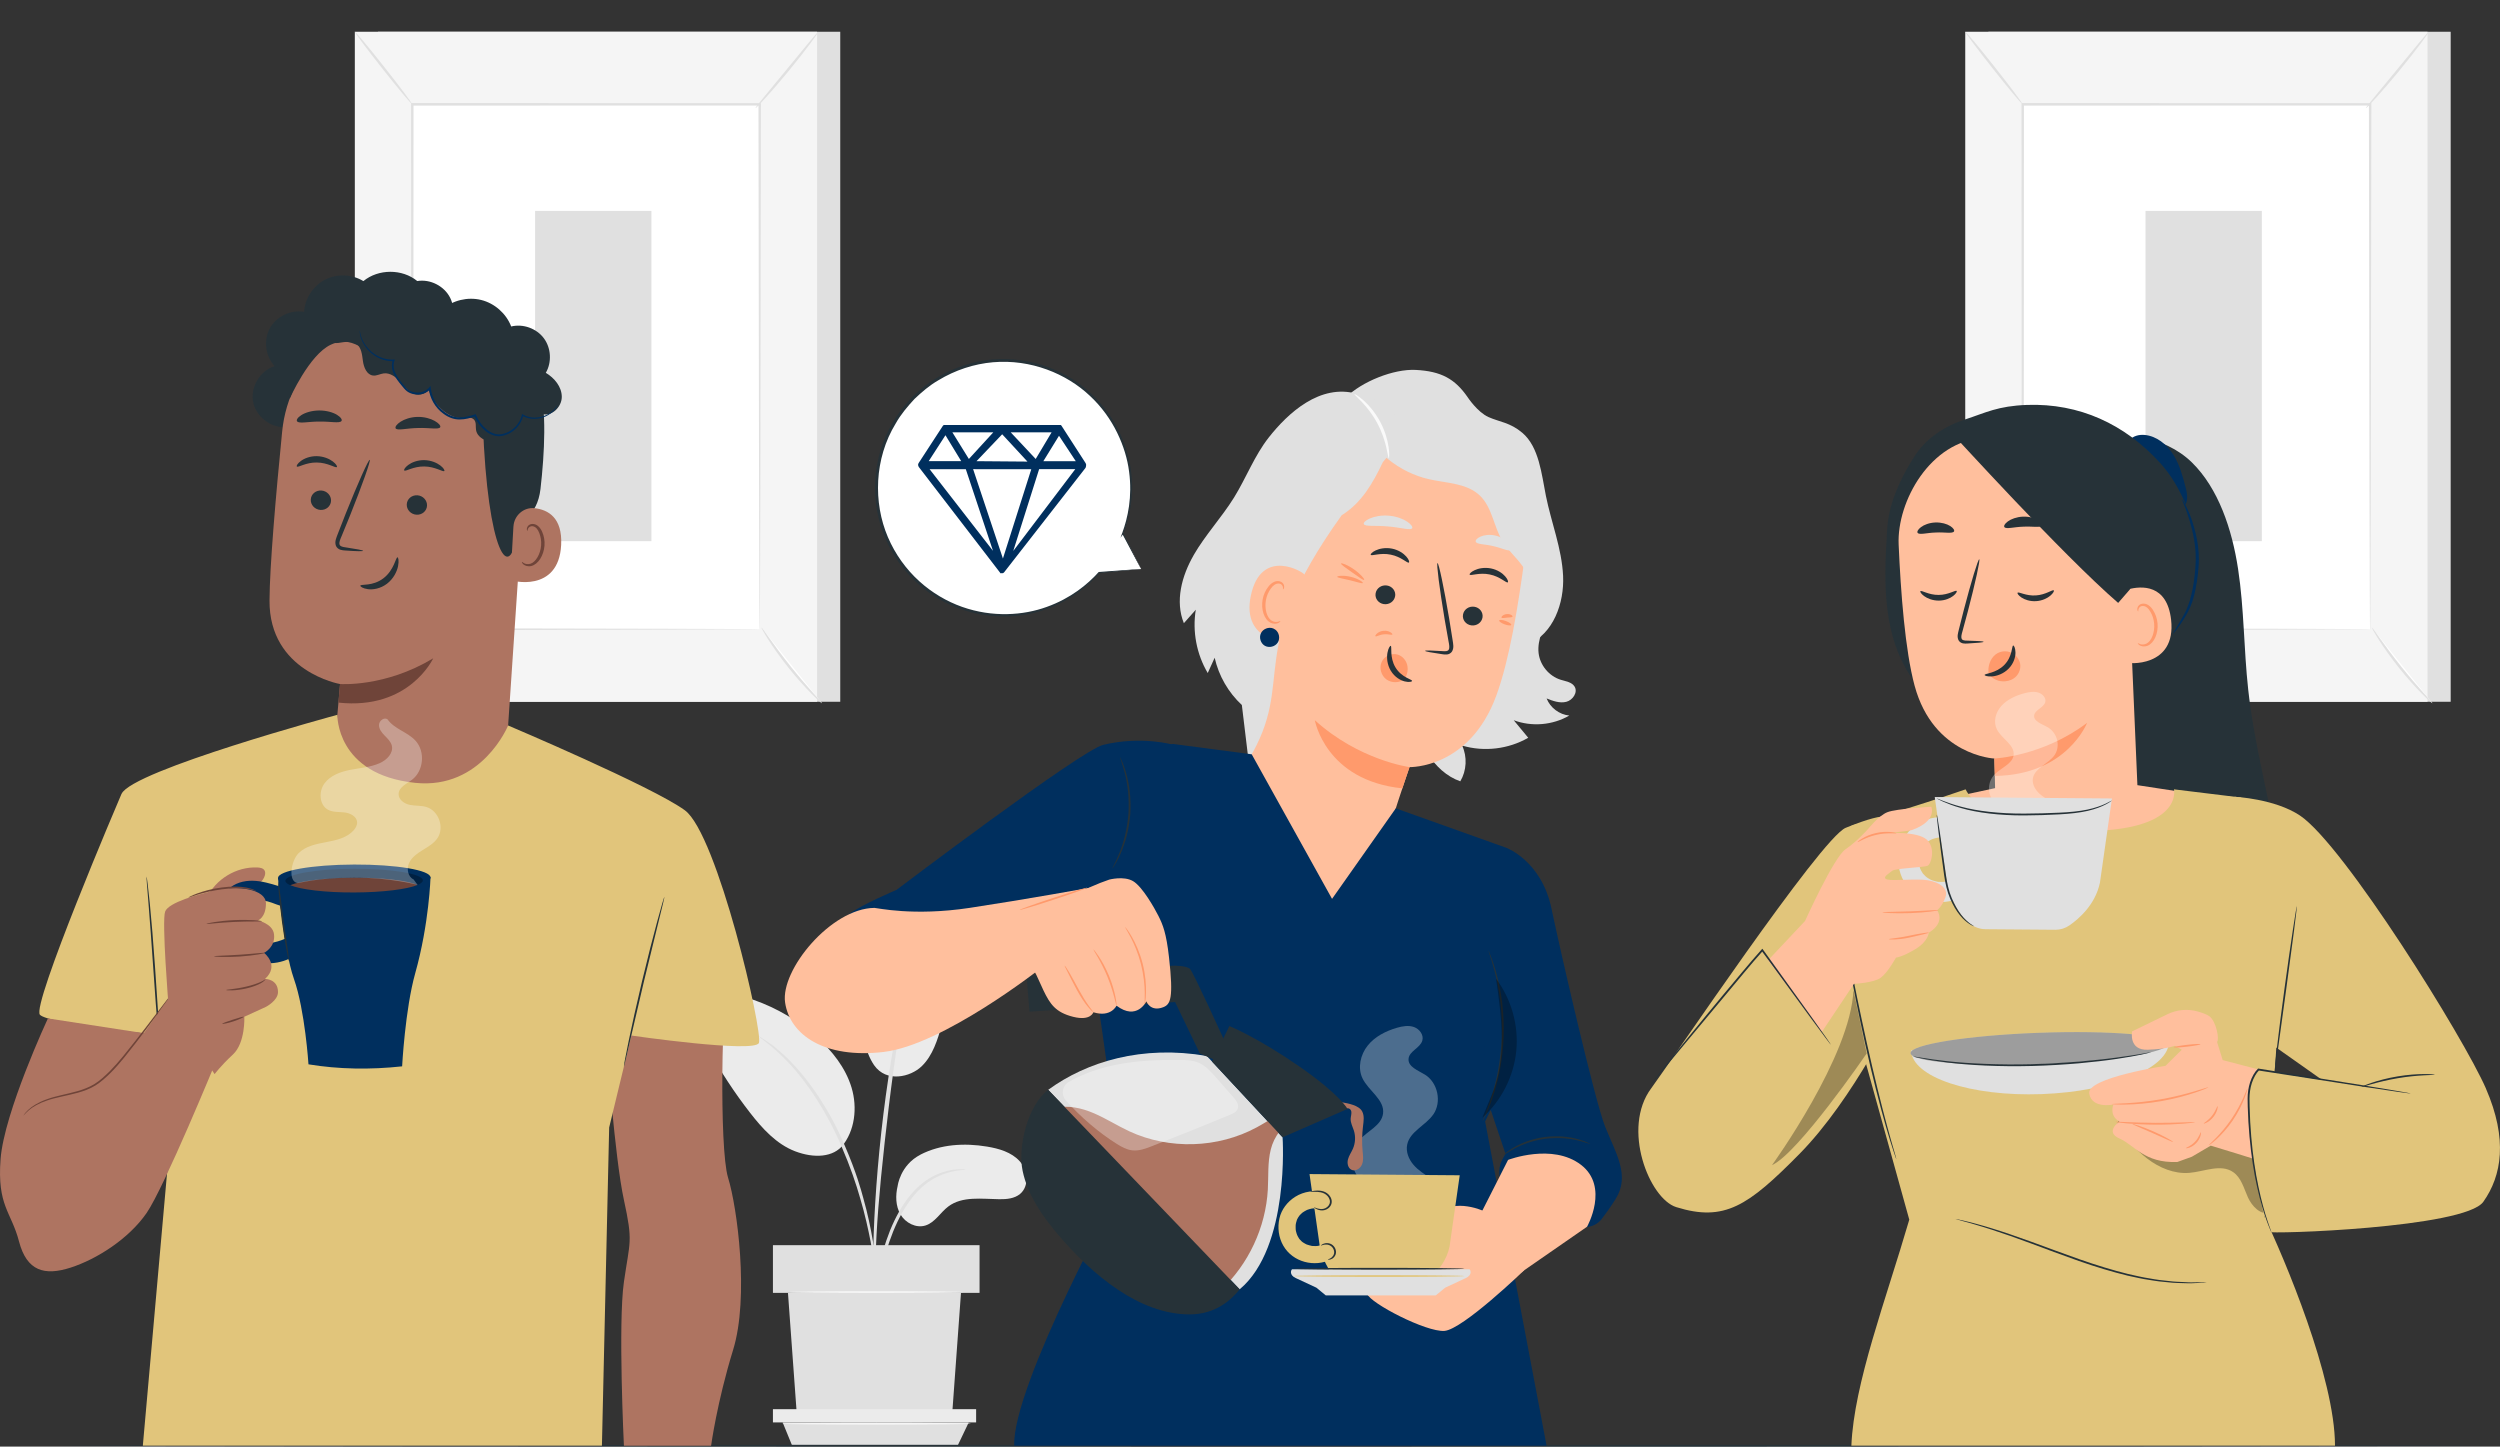 <?xml version="1.0" encoding="UTF-8"?><svg xmlns="http://www.w3.org/2000/svg" viewBox="0 0 707.11 409.16"><rect x="0" y="0" width="707.11" height="409.16" fill="#333333" stroke="none"/><defs><style>.h{fill:#002f5e;}.i{fill:#ebebeb;}.j{fill:#f5f5f5;}.k{fill:#fff;}.l{fill:#ffbf9d;}.m{fill:#fafafa;}.n{fill:#ff9a6c;}.o{fill:#ae7461;}.p{fill:#e0e0e0;}.q{fill:#e1c57b;}.r{fill:#6f4439;}.s{fill:#263238;}.t{opacity:.3;}</style></defs><g id="a"><g><rect class="p" x="562.41" y="8.98" width="130.75" height="189.51"/><rect class="j" x="555.86" y="8.98" width="130.75" height="189.51"/><g><rect class="k" x="572.11" y="29.51" width="98.26" height="148.46"/><path class="p" d="M670.36,177.97s-.01-.25-.02-.73c0-.49-.01-1.19-.02-2.11,0-1.87-.02-4.6-.04-8.14-.02-7.12-.05-17.48-.09-30.58-.04-26.18-.09-63.25-.16-106.9l.33,.33c-30.02,0-63.28,.02-98.25,.03h-.01l.36-.36c-.03,56-.05,107.64-.07,148.46l-.28-.28c29.92,.06,54.45,.11,71.52,.15,8.54,.03,15.2,.06,19.76,.07,2.26,.01,4,.02,5.19,.03,1.17,.01,1.79,.03,1.79,.03,0,0-.58,.02-1.73,.03-1.18,0-2.89,.02-5.13,.03-4.54,.02-11.19,.04-19.7,.07-17.11,.04-41.7,.09-71.69,.15h-.28s0-.28,0-.28c-.02-40.82-.04-92.45-.07-148.46v-.36s.36,0,.36,0h.01c34.96,.01,68.23,.02,98.25,.03h.33s0,.33,0,.33c-.07,43.74-.12,80.89-.16,107.12-.04,13.07-.07,23.41-.09,30.51-.02,3.52-.03,6.23-.04,8.08,0,.9-.01,1.59-.02,2.07,0,.46-.02,.69-.02,.69Z"/></g><path class="p" d="M686.97,8.98c.08,.06-.81,1.35-2.33,3.39-1.52,2.03-3.67,4.79-6.13,7.78-2.46,2.99-4.76,5.63-6.46,7.51-1.7,1.88-2.8,3-2.88,2.94-.07-.07,.89-1.3,2.5-3.26,1.75-2.13,3.91-4.74,6.29-7.64,2.38-2.89,4.54-5.51,6.29-7.64,1.62-1.95,2.65-3.14,2.73-3.07Z"/><g><path class="k" d="M670.86,177.49c4.88,7.76,10.64,14.97,17.14,21.43"/><path class="p" d="M688,198.92c-.06,.07-1.23-.95-2.99-2.72-1.76-1.77-4.08-4.32-6.46-7.29-2.38-2.98-4.35-5.81-5.69-7.91-1.34-2.1-2.07-3.46-1.99-3.51,.09-.06,.97,1.21,2.41,3.23,1.44,2.02,3.47,4.79,5.83,7.75,2.37,2.96,4.62,5.54,6.28,7.39,1.66,1.85,2.69,2.99,2.62,3.06Z"/></g><g><path class="k" d="M555.84,198.34c5.71-7.04,11.42-14.09,17.13-21.13"/><path class="p" d="M572.97,177.21c.15,.12-3.56,4.95-8.29,10.79-4.73,5.84-8.69,10.46-8.84,10.34-.15-.12,3.56-4.95,8.29-10.79,4.73-5.83,8.69-10.46,8.84-10.34Z"/></g><path class="p" d="M555.86,8.98c.15-.12,3.88,4.33,8.31,9.94,4.44,5.61,7.91,10.26,7.76,10.38-.15,.12-3.88-4.33-8.31-9.94-4.44-5.61-7.91-10.26-7.75-10.38Z"/><rect class="p" x="606.85" y="59.65" width="32.9" height="93.41"/></g><g><rect class="p" x="106.91" y="8.98" width="130.75" height="189.51"/><rect class="j" x="100.36" y="8.98" width="130.75" height="189.51"/><g><rect class="k" x="116.6" y="29.51" width="98.26" height="148.46"/><path class="p" d="M214.86,177.97s-.01-.25-.02-.73c0-.49-.01-1.19-.02-2.11,0-1.87-.02-4.6-.04-8.14-.02-7.12-.05-17.48-.09-30.58-.04-26.18-.09-63.25-.16-106.9l.33,.33c-30.02,0-63.28,.02-98.25,.03h-.01l.36-.36c-.03,56-.05,107.64-.07,148.46l-.28-.28c29.92,.06,54.45,.11,71.52,.15,8.54,.03,15.2,.06,19.76,.07,2.26,.01,4,.02,5.19,.03,1.17,.01,1.79,.03,1.79,.03,0,0-.58,.02-1.73,.03-1.18,0-2.89,.02-5.13,.03-4.54,.02-11.19,.04-19.7,.07-17.11,.04-41.7,.09-71.69,.15h-.28s0-.28,0-.28c-.02-40.82-.04-92.45-.07-148.46v-.36s.36,0,.36,0h.01c34.96,.01,68.23,.02,98.25,.03h.33s0,.33,0,.33c-.07,43.74-.12,80.89-.16,107.12-.04,13.07-.07,23.41-.09,30.51-.02,3.52-.03,6.23-.04,8.08,0,.9-.01,1.59-.02,2.07,0,.46-.02,.69-.02,.69Z"/></g><path class="p" d="M231.47,8.98c.08,.06-.81,1.35-2.33,3.39-1.52,2.03-3.67,4.79-6.13,7.78-2.46,2.99-4.76,5.63-6.46,7.51-1.7,1.88-2.8,3-2.88,2.94-.08-.07,.89-1.3,2.5-3.26,1.75-2.13,3.91-4.74,6.29-7.64,2.38-2.89,4.54-5.51,6.29-7.64,1.62-1.95,2.65-3.14,2.73-3.07Z"/><g><path class="k" d="M215.36,177.49c4.88,7.76,10.64,14.97,17.14,21.43"/><path class="p" d="M232.5,198.92c-.06,.07-1.23-.95-2.99-2.72-1.76-1.77-4.08-4.32-6.46-7.29-2.38-2.98-4.35-5.81-5.69-7.91-1.34-2.1-2.07-3.46-1.99-3.51,.09-.06,.97,1.21,2.41,3.23,1.44,2.02,3.47,4.79,5.83,7.75,2.37,2.96,4.62,5.54,6.28,7.39,1.66,1.85,2.69,2.99,2.62,3.06Z"/></g><g><path class="k" d="M100.34,198.34c5.71-7.04,11.42-14.09,17.13-21.13"/><path class="p" d="M117.47,177.21c.15,.12-3.56,4.95-8.29,10.79-4.73,5.84-8.69,10.46-8.84,10.34-.15-.12,3.56-4.95,8.29-10.79,4.73-5.83,8.69-10.46,8.84-10.34Z"/></g><path class="p" d="M100.36,8.98c.15-.12,3.88,4.33,8.31,9.94,4.44,5.61,7.91,10.26,7.76,10.38-.15,.12-3.88-4.33-8.31-9.94-4.44-5.61-7.91-10.26-7.75-10.38Z"/><rect class="p" x="151.35" y="59.65" width="32.9" height="93.41"/></g><g><g><path class="i" d="M260.34,326.58c5.71-2.95,12.44-3.33,18.79-2.28,3.41,.56,6.96,1.58,9.28,4.14,2.32,2.56,2.76,7.07,.1,9.27-1.59,1.31-3.8,1.51-5.85,1.48-4.97-.06-10.48-.93-14.44,2.06-2.26,1.7-3.77,4.54-6.48,5.38-2.65,.82-5.64-.74-7.04-3.13-1.4-2.39-1.45-5.38-.8-8.07,0,0,.69-5.87,6.45-8.84Z"/><path class="i" d="M247.25,301.3c3.49,4.99,10.29,3.34,13.44,.29,3.15-3.05,4.48-7.46,5.69-11.67,2.77-9.62,5.56-19.71,3.5-29.51-.62-2.93-1.71-5.85-3.77-8.02-2.06-2.17-5.22-3.47-8.12-2.7-3.42,.9-5.55,4.26-7.09,7.45-4.52,9.38-6.92,19.77-6.95,30.19-.02,4.86,.56,9.96,3.3,13.98"/><path class="i" d="M238.04,324.37c3.79-4.5,4.51-11.07,2.83-16.71-1.69-5.64-5.5-10.44-9.9-14.36-5.15-4.59-11.21-8.17-17.72-10.46-2.56-.9-5.27-1.61-7.97-1.35s-5.43,1.64-6.69,4.05c-1.87,3.56-.08,7.87,1.86,11.39,3.41,6.2,7.3,12.14,11.64,17.73,3.49,4.5,7.49,8.94,12.8,10.97,5.32,2.03,10.84,1.79,13.66-1.89"/><path class="p" d="M247.01,376.59c.07,0,.17-.8,.32-2.27,.16-1.65,.36-3.72,.6-6.19,.29-2.6,.67-5.7,1.39-9.08,.72-3.37,1.85-7.01,3.3-10.71,1.5-3.68,3.33-7.02,5.47-9.69,2.12-2.69,4.59-4.63,6.92-5.75,2.31-1.14,4.39-1.61,5.83-1.81,1.45-.15,2.26-.26,2.26-.33,0-.06-.81-.07-2.3-.04-1.47,.1-3.63,.47-6.07,1.58-2.45,1.09-5.07,3.06-7.3,5.8-2.25,2.73-4.14,6.15-5.67,9.89-1.47,3.76-2.59,7.45-3.28,10.89-.69,3.43-1,6.57-1.21,9.19-.2,2.63-.27,4.76-.31,6.23-.03,1.47-.02,2.29,.05,2.29Z"/><path class="p" d="M247.44,371.82s.05-.36,.06-1.05c0-.79,0-1.79,0-3.01,0-2.61,0-6.39,.13-11.06,.23-9.33,1.03-19.38,2.59-33.54,1.47-13.32,3.44-28.81,5.52-38.89,.45-2.29,.9-4.35,1.32-6.16,.4-1.81,.75-3.37,1.08-4.63,.29-1.19,.52-2.16,.7-2.92,.15-.67,.21-1.03,.18-1.04-.03,0-.16,.33-.37,.99-.23,.76-.52,1.71-.87,2.88-.39,1.25-.78,2.8-1.24,4.6-.47,1.8-.97,3.86-1.46,6.14-2.06,9.13-4.24,21.89-5.81,36.09-1.56,14.19-2.26,27.11-2.32,36.47-.06,4.68,.04,8.47,.16,11.08,.07,1.22,.14,2.22,.18,3.01,.05,.69,.1,1.05,.13,1.05Z"/><path class="p" d="M247.89,362.81c.06,0,.05-1.12-.02-3.14-.12-2.02-.39-4.94-.96-8.52-.6-3.57-1.45-7.8-2.77-12.41-.57-2.1-1.92-7.15-5.19-14.68-4.3-10.21-10.15-18.56-15.24-23.73-1.19-1.37-2.52-2.36-3.58-3.33-.55-.47-1.04-.93-1.53-1.3-.5-.34-.96-.66-1.39-.96-1.67-1.14-2.61-1.75-2.65-1.69-.15,.2,3.75,2.5,8.67,7.74,4.9,5.23,10.59,13.52,14.86,23.64,2.38,5.49,4.04,10.39,5.22,14.55,1.36,4.56,2.26,8.75,2.95,12.28,.65,3.54,1.02,6.43,1.25,8.43,.19,2,.32,3.12,.39,3.11Z"/></g><polygon class="p" points="222.87 365.68 225.36 399.89 269.32 399.89 271.81 365.68 222.87 365.68"/><rect class="p" x="218.62" y="352.19" width="58.44" height="13.49"/><polygon class="i" points="218.62 398.58 218.62 402.32 221.37 402.32 276.09 402.32 276.09 398.58 218.62 398.58"/><polygon class="p" points="224.06 408.9 221.37 402.32 274 402.32 270.86 408.9 224.06 408.9"/><path class="j" d="M272.43,365.45c0,.15-11.01,.27-24.59,.27s-24.6-.12-24.6-.27,11.01-.27,24.6-.27,24.59,.12,24.59,.27Z"/><path class="j" d="M274.65,402.69c0,.15-11.97,.27-26.73,.27s-26.73-.12-26.73-.27,11.97-.27,26.73-.27,26.73,.12,26.73,.27Z"/></g></g><g id="b"><path class="s" d="M702.78,408.9c0,.14-153.67,.26-343.19,.26s-343.23-.12-343.23-.26,153.64-.26,343.23-.26,343.19,.12,343.19,.26Z"/></g><g id="c"><g><path class="k" d="M322.77,160.95l-11.9,1.01c-4.27,4.83-9.89,8.57-16.51,10.57-19.04,5.76-39.15-5.04-44.92-24.11-5.76-19.07,5-39.2,24.05-44.95,19.04-5.75,39.15,5.04,44.92,24.11,2.41,7.96,1.92,16.11-.84,23.31v-.02s5.2,10.07,5.2,10.07Z"/><path class="s" d="M322.77,160.95s-.14-.24-.38-.67c-.25-.47-.6-1.11-1.04-1.93-.91-1.72-2.23-4.19-3.93-7.39l.3,.02v.02s-.8,1.11-.8,1.11l.47-1.28c1.6-4.3,2.93-10.36,1.96-17.47-.45-3.54-1.57-7.28-3.37-10.97-1.8-3.68-4.35-7.3-7.7-10.42-6.62-6.27-16.7-10.43-27.41-9.51-5.32,.46-10.7,2.2-15.51,5.13-2.45,1.41-4.62,3.28-6.71,5.26-1.95,2.11-3.85,4.34-5.29,6.9-6.12,10-6.38,22.45-2.23,32.16,2.08,4.88,5.18,9.12,8.84,12.45,3.66,3.34,7.87,5.77,12.15,7.29,8.61,3.04,17.31,2.43,23.97,0,6.74-2.41,11.54-6.37,14.63-9.81l.05-.06h.07c3.81-.28,6.76-.49,8.8-.64,.98-.07,1.74-.12,2.3-.15,.52-.03,.8-.05,.81-.04,.01,0-.23,.04-.73,.09-.55,.06-1.29,.13-2.24,.23-2.07,.2-5.05,.49-8.91,.87l.12-.06c-3.07,3.53-7.88,7.6-14.71,10.1-6.74,2.53-15.6,3.22-24.4,.15-4.38-1.53-8.68-3.99-12.43-7.39-3.75-3.39-6.94-7.72-9.07-12.71-4.27-9.92-4.01-22.68,2.25-32.91,1.47-2.62,3.42-4.91,5.42-7.06,2.14-2.02,4.37-3.94,6.87-5.38,4.93-2.99,10.43-4.77,15.87-5.22,5.45-.44,10.81,.38,15.59,2.14,4.79,1.76,8.99,4.46,12.39,7.66,3.4,3.2,5.99,6.9,7.79,10.66,1.81,3.76,2.92,7.57,3.35,11.17,.92,7.23-.5,13.35-2.18,17.67l-.31-.17v-.02s.19-.24,.19-.24l.13,.26c1.64,3.29,2.91,5.83,3.79,7.6,.4,.82,.71,1.45,.94,1.92,.21,.43,.31,.64,.29,.63Z"/></g><path class="h" d="M307.22,131.58h0c0-.21-.07-.42-.17-.6h0l-6.81-10.56h0s-.11-.17-.2-.21h-.15c-.08-.02-.17-.02-.26,0h-32.69c-.09,.05-.17,.13-.24,.21h0l-6.83,10.49h0c-.12,.16-.19,.37-.2,.58h0c.03,.22,.1,.42,.21,.6h0l23.01,29.92h0v.12h.5c.21,.04,.43-.04,.58-.21h0l22.99-29.49h0c.13-.16,.2-.36,.21-.58,0,0,.02-.27,.02-.27Zm-39.8-8.47l4.45,7.32h-9.19l4.73-7.32Zm24.27,9.61l-8.02,25.26-8.43-25.28s16.44,.02,16.44,.02Zm-15.49-2.28l7.26-7.61,7.15,7.73-14.41-.12h0Zm9.68-8.16h11.56l-4.5,7.54-7.07-7.54Zm-11.84,7.54l-4.67-7.54h11.58l-6.91,7.54Zm-.87,2.88l7.69,23.1-17.93-23.09h10.24Zm20.74,0h10.22l-17.54,23.14,7.32-23.14Zm1.19-2.25l4.43-7.2,4.75,7.2h-9.18Z"/></g><g id="d"><g><g><g><path class="s" d="M606.05,267.26c-8.24-43.32-4.14-84.92-12.38-128.24l-.87-6.49c4.37-13.22,19.72-9.06,27.18-1.72,7.47,7.34,11.33,18.84,13.05,30.12,1.72,11.28,1.61,22.74,2.86,34.09,3.01,27.34,13.9,54.56,10.06,81.36l-25.68-.45-4.64-22.15-.79,18.76-8.79-5.28Z"/><path class="h" d="M618.24,138.04c-.85-3.28-1.74-6.62-3.55-9.48-1.81-2.87-4.73-5.24-8.1-5.54-1.59-.14-3.37,.28-4.29,1.58-.92,1.3-.39,3.55,1.18,3.86l.25,.37c2.55,3.98,5.18,7.91,7.88,11.79,.68,.98,1.39,1.97,2.39,2.62,1,.65,2.37,.87,3.37,.23,1.66-1.06,1.37-3.52,.87-5.43Z"/><g><path class="s" d="M610.89,130.86c-9.92-10.92-22.79-16.84-37.54-16.33-8.32,.29-11.67,2.2-17.57,4.12-5.9,1.92-11.14,5.41-14.45,10.67-3.93,6.24-7.15,13.17-7.57,20.53-.44,7.56-.87,15.18,.09,22.69,.96,7.51,3.4,15.01,8.16,20.9l19.37,2.34c10.62-.19,21.39-.39,31.59-3.34,10.2-2.95,19.95-9.03,25.02-18.36,7.04-12.97,2.84-32.3-7.08-43.22Z"/><path class="l" d="M593.8,131.61l-26.11-8.85-6.64,1.12c-15.04,.83-24.56,17.95-24.03,30.14,.59,13.54,1.84,30.05,4.51,39.91,5.36,19.84,22.57,20.62,22.57,20.62l.2,8.37-12.62,2.71,9.14,44.55,63.36-45.1-19.63-3-3.62-83.95c-.32-3.69-3.41-6.53-7.12-6.52Z"/><path class="n" d="M571.37,187.69c-.19-1.05-.83-1.95-1.61-2.56-1.57-1.21-3.76-1.22-5.31-.03-1.55,1.19-2.35,3.51-1.94,5.6h0c.96,1.19,2.39,1.96,3.92,2.01,.24,0,.48,0,.72-.01,1.15-.09,2.31-.54,3.15-1.44,.84-.9,1.32-2.28,1.08-3.57Z"/><path class="s" d="M553.43,167.15c-.32-.34-2.29,1.12-5.09,1.12-2.8,.04-4.86-1.4-5.16-1.06-.15,.15,.18,.76,1.08,1.41,.88,.65,2.39,1.27,4.13,1.26,1.74-.01,3.21-.66,4.05-1.32,.86-.66,1.15-1.28,.99-1.43Z"/><path class="s" d="M561.03,181.53c0-.16-1.77-.27-4.61-.33-.72,0-1.41-.07-1.58-.54-.22-.5,0-1.29,.25-2.16,.49-1.79,.99-3.67,1.52-5.64,2.1-8.02,3.53-14.59,3.21-14.67-.32-.08-2.29,6.35-4.38,14.38-.5,1.98-.98,3.86-1.43,5.66-.18,.84-.55,1.8-.07,2.83,.25,.51,.81,.84,1.28,.92,.47,.09,.87,.05,1.23,.04,2.84-.15,4.59-.32,4.59-.48Z"/><path class="n" d="M564.06,214.54s13.67-.57,26.26-10.09c0,0-5.71,14.76-26.1,15.02l-.15-4.93Z"/><path class="s" d="M569.43,182.58c-.46,.02-.14,3.05-2.5,5.47-2.35,2.43-5.61,2.43-5.59,2.86-.02,.19,.78,.51,2.14,.4,1.34-.1,3.24-.73,4.68-2.22,1.44-1.48,1.93-3.31,1.9-4.56-.02-1.28-.44-1.99-.64-1.95Z"/><path class="s" d="M542.4,150.73c.54,.63,2.62-.05,5.14-.11,2.51-.14,4.65,.38,5.13-.29,.21-.33-.13-.96-1.07-1.55-.92-.59-2.46-1.06-4.19-1-1.73,.07-3.22,.66-4.08,1.32-.88,.66-1.17,1.32-.93,1.63Z"/><path class="s" d="M570.67,167.65c.3-.36,2.37,.96,5.16,.76,2.79-.16,4.74-1.74,5.07-1.42,.16,.14-.13,.77-.97,1.49-.83,.71-2.29,1.44-4.03,1.55-1.74,.11-3.25-.43-4.14-1.03-.9-.6-1.24-1.19-1.09-1.36Z"/><path class="s" d="M577.55,148.66c-.51,.67-2.71,.16-5.3,.31-2.6,.07-4.76,.76-5.31,.13-.24-.31,.06-.97,.98-1.63,.9-.66,2.45-1.26,4.24-1.34,1.78-.07,3.37,.4,4.31,.98,.96,.59,1.31,1.22,1.09,1.55Z"/><path class="l" d="M599.2,172.32c-.16-1.5,1.2-5.23,2.66-5.62,3.9-1.04,11.07-1.49,12.22,8.57,1.56,13.75-12.57,12.48-12.63,12.09-.05-.31-1.7-9.85-2.24-15.04Z"/><path class="n" d="M604.67,181.91c.05-.05,.26,.14,.68,.28,.42,.14,1.11,.18,1.8-.17,1.39-.7,2.35-3.14,2.14-5.63-.11-1.26-.5-2.42-1.06-3.35-.53-.96-1.26-1.59-2.01-1.63-.75-.09-1.21,.41-1.34,.82-.14,.41-.02,.67-.09,.7-.03,.04-.32-.2-.27-.78,.03-.28,.15-.62,.44-.92,.3-.31,.77-.5,1.28-.5,1.07-.05,2.13,.82,2.74,1.85,.67,1.03,1.14,2.33,1.27,3.74,.23,2.78-.9,5.53-2.82,6.33-.94,.36-1.78,.16-2.23-.12-.46-.29-.57-.59-.53-.62Z"/><path class="s" d="M602.43,166.71l-3.32,3.82c-15.88-13.7-47.33-48.45-45.57-46.37,0,0,10.15-4.8,21.5-3.46,11.35,1.34,32.99,5.87,33.34,19.16,.36,13.29-5.96,26.86-5.96,26.86Z"/></g><path class="h" d="M614.67,179.18c.05,.03,.42-.39,1.03-1.21,.61-.81,1.48-2,2.42-3.58,.94-1.56,1.9-3.59,2.48-5.96,.6-2.36,1-5,1.22-7.78,.54-5.64-.87-10.68-2.06-14.09-.62-1.72-1.24-3.07-1.71-3.97-.47-.91-.78-1.38-.83-1.35-.14,.07,.87,2.08,1.95,5.53,1.03,3.43,2.29,8.35,1.77,13.82-.4,5.49-1.5,10.39-3.36,13.5-1.74,3.15-3.04,5.01-2.9,5.1Z"/></g><path class="q" d="M660.44,408.9c0-19.14-14.31-52.98-20-64.83,0,0,4.61-60.68,4.61-70.17,0-1.78-11.17-48.32-11.17-48.32l-18.98-2.32s2.79,11.81-25.69,11.81-33.24-11.81-33.24-11.81c-14.6,5.02-32.32,10.32-32.32,10.32l1.68,58.43,14.7,52.96c-6.62,22.72-15.65,46.3-16.38,63.93h136.79Z"/><path class="q" d="M532.91,230.94c-1.21,0-3.87,.36-10.86,3.2s-50.21,67.28-54.99,73.65c-8.49,11.33-.57,31.26,7.06,33.64,13.65,4.24,20.32-.33,34.78-14.98,15.56-15.76,28.01-42.09,28.01-42.09l-4-53.41Z"/><path class="s" d="M521.21,261.99s.07,.23,.17,.67c.1,.49,.23,1.14,.39,1.93,.34,1.74,.81,4.16,1.39,7.12,1.19,6.01,2.87,14.31,4.89,23.43,2.03,9.13,4.08,17.34,5.68,23.25,.81,2.95,1.47,5.34,1.97,6.98,.22,.78,.4,1.41,.54,1.9,.12,.44,.17,.67,.15,.67s-.1-.22-.25-.64c-.16-.48-.37-1.1-.63-1.87-.55-1.62-1.27-4-2.13-6.94-1.69-5.89-3.8-14.1-5.83-23.24-2.03-9.13-3.65-17.45-4.75-23.48-.54-3.02-.96-5.46-1.23-7.16-.12-.81-.22-1.45-.3-1.95-.06-.45-.08-.68-.07-.69Z"/><g class="t"><path d="M598.57,318.4c2.67,3.34,5.38,6.73,8.78,9.32,3.4,2.6,7.63,4.37,11.89,4.02,4.22-.35,8.87-2.62,12.37-.23,2.31,1.57,3.04,4.56,4.18,7.11s3.58,5.15,6.28,4.42c1.53-.41,2.62-1.85,3.06-3.38,.44-1.53,.36-3.15,.26-4.73-.23-4.01-.46-8.02-.7-12.03-.08-1.36-.19-2.8-1-3.89-1.02-1.36-2.83-1.79-4.5-2.13-12.15-2.47-24.3-4.94-36.44-7.41"/></g><g><g><path class="p" d="M613.29,295.21c.09,2.44-16.16,5.02-36.29,5.76-20.13,.74-36.53-.65-36.62-3.09-.09-2.44,16.16-5.02,36.29-5.76,20.13-.74,36.53,.65,36.62,3.09Z"/><path class="p" d="M613.46,294.46c.28,7.55-15.82,14.27-35.96,15-20.13,.74-36.68-4.79-36.96-12.33"/><g class="t"><path d="M613.29,295.21c.09,2.44-16.16,5.02-36.29,5.76-20.13,.74-36.53-.65-36.62-3.09-.09-2.44,16.16-5.02,36.29-5.76,20.13-.74,36.53,.65,36.62,3.09Z"/></g></g><path class="s" d="M608.43,297.62s-.22,.08-.66,.19c-.49,.12-1.13,.27-1.93,.45-1.68,.34-4.13,.81-7.17,1.25-3.04,.46-6.68,.87-10.72,1.25-4.05,.34-8.51,.63-13.2,.75-9.38,.24-17.88-.23-23.99-.99-3.05-.41-5.51-.77-7.19-1.14-.8-.17-1.44-.3-1.94-.4-.44-.1-.67-.16-.67-.18,0-.02,.24,0,.69,.07,.5,.08,1.15,.18,1.95,.31,1.69,.31,4.15,.62,7.19,.98,6.1,.66,14.57,1.07,23.93,.83,4.68-.12,9.13-.4,13.17-.71,4.04-.36,7.67-.72,10.71-1.14,3.04-.39,5.49-.8,7.18-1.08,.8-.15,1.45-.26,1.94-.36,.45-.08,.68-.11,.69-.09Z"/></g><g><g><path class="l" d="M627.08,294.68c.71-.55-.18-5.73-2.14-7.21-.73-.55-2.05-1.02-3.42-1.4-2.82-.78-5.81-.49-8.46,.79l-10,4.86s-1.09,5.39,4.43,5.19c5.52-.2,7.66-1.11,7.66-1.11l1.95,1.11-4.58,4.54s-22.31,3.38-21.6,7.82,6.84,3.14,6.84,3.14c0,0-1.32,3.14,1.71,4.8,0,0-4.27,2.96,0,4.8,4.27,1.85,6.95,7.02,16.38,6.65l4.1-1.48,5.34-3.14s14.25,4.29,14.78,4.64c.53,.35,9.08-24.04,8.55-23.85-.53,.18-19.95-4.99-19.95-4.99l-1.6-5.17Z"/><path class="n" d="M624.62,307.55s-.34,.2-.99,.47c-.65,.27-1.61,.63-2.81,1.03-2.39,.81-5.76,1.74-9.57,2.41-3.8,.66-7.29,.92-9.82,.96-1.26,.02-2.28,.01-2.99-.03-.71-.03-1.09-.07-1.09-.11,0-.08,1.56-.09,4.07-.24,2.51-.14,5.97-.45,9.74-1.11,3.77-.66,7.14-1.53,9.54-2.25,2.41-.71,3.88-1.23,3.91-1.15Z"/><path class="n" d="M620.82,317.42c0,.07-1.25,.25-3.29,.41-2.04,.16-4.86,.3-7.98,.28-3.12-.02-5.94-.18-7.98-.36-2.04-.18-3.29-.37-3.28-.44,0-.08,1.27-.01,3.31,.07,2.04,.09,4.85,.19,7.96,.21,3.11,.01,5.92-.06,7.96-.13,2.04-.07,3.3-.12,3.31-.04Z"/><path class="n" d="M614.64,322.99c-.07,.13-2.6-1.1-5.76-2.49-3.16-1.4-5.77-2.44-5.72-2.58,.04-.13,2.75,.69,5.93,2.1,3.19,1.4,5.62,2.85,5.55,2.97Z"/><path class="n" d="M635.65,307.92c.06,.02-.19,1.1-.84,2.77-.64,1.67-1.73,3.91-3.26,6.17-1.54,2.26-3.23,4.09-4.55,5.3-1.32,1.21-2.24,1.83-2.28,1.78-.05-.06,.78-.79,2.02-2.05,1.24-1.26,2.86-3.1,4.38-5.32,1.51-2.23,2.63-4.41,3.36-6.02,.73-1.61,1.1-2.65,1.18-2.62Z"/><path class="n" d="M622.5,320.25c.06,.01,.08,.39-.09,.98-.17,.58-.55,1.36-1.19,2.05-.64,.69-1.39,1.12-1.97,1.32-.58,.2-.96,.2-.97,.14-.04-.15,1.39-.52,2.56-1.81,1.2-1.26,1.51-2.71,1.67-2.67Z"/><path class="n" d="M627.24,312.88c.13,0-.02,1.58-1.21,3.06-1.17,1.49-2.69,1.98-2.72,1.85-.07-.14,1.24-.79,2.31-2.17,1.1-1.36,1.46-2.77,1.61-2.73Z"/><path class="n" d="M622.39,295.35c.02,.14-1.65,.45-3.73,.69-2.08,.24-3.77,.32-3.79,.17-.02-.14,1.65-.45,3.73-.69,2.08-.24,3.77-.32,3.79-.17Z"/></g><path class="q" d="M703.15,307.92c-6.2-14.27-40.22-68.98-52.63-77.26-7.13-4.76-18.48-5.3-18.48-5.3l5.9,64.35,4.55,5.65,14.25,10.05-17.95-2.9-.88,1.17c-5.96,7.17,3.34,44,3.57,44.74,.24,.74,55.66-1.09,60.91-8.5s6.94-17.73,.75-32Z"/><path class="s" d="M649.65,256.18s.01,.17-.02,.48c-.04,.38-.09,.83-.14,1.38-.16,1.27-.37,2.98-.62,5.05-.58,4.33-1.36,10.18-2.22,16.64-.89,6.46-1.69,12.3-2.28,16.63-.28,2.07-.52,3.77-.69,5.04-.16,1.19-.24,1.85-.28,1.85-.02,0-.02-.17,0-.48,.02-.32,.03-.78,.09-1.38,.1-1.2,.28-2.93,.53-5.06,.49-4.27,1.25-10.16,2.13-16.66,.88-6.5,1.73-12.37,2.37-16.62,.32-2.06,.59-3.76,.79-5.03,.1-.54,.18-.99,.24-1.36,.06-.31,.1-.47,.12-.47Z"/><path class="s" d="M642.44,348.54s-.04-.07-.11-.21c-.07-.17-.16-.38-.27-.64-.22-.56-.59-1.38-.96-2.47-.79-2.17-1.77-5.36-2.67-9.39-.91-4.02-1.68-8.88-2.17-14.31-.25-2.71-.42-5.57-.5-8.54-.03-1.47-.1-3.01,.13-4.55,.22-1.54,.69-3.08,1.49-4.48,.35-.61,.75-1.16,1.24-1.64l.08-.08,.15,.02c11.94,1.91,22.66,3.63,30.44,4.87,3.84,.64,6.95,1.16,9.15,1.52,1.04,.18,1.87,.33,2.48,.44,.26,.05,.47,.09,.64,.13,.14,.03,.22,.05,.22,.06,0,0-.08,0-.22,0-.18-.02-.39-.05-.65-.08-.61-.08-1.44-.2-2.49-.34-2.21-.33-5.33-.79-9.18-1.36-7.8-1.21-18.54-2.87-30.49-4.72l.23-.06c-.41,.4-.81,.95-1.13,1.52-.76,1.33-1.22,2.81-1.43,4.29-.23,1.49-.17,2.98-.13,4.46,.07,2.95,.23,5.8,.46,8.51,.46,5.41,1.2,10.26,2.06,14.28,.85,4.02,1.77,7.22,2.5,9.4,.34,1.1,.68,1.92,.87,2.5,.09,.26,.16,.48,.22,.65,.05,.15,.07,.23,.06,.23Z"/><path class="s" d="M688.69,303.95c0,.08-1.19,.1-3.1,.2-1.91,.1-4.54,.33-7.42,.82-2.88,.49-5.44,1.13-7.28,1.65-1.84,.52-2.97,.89-3,.82-.02-.06,1.06-.55,2.89-1.17,1.82-.62,4.4-1.32,7.3-1.81,2.9-.49,5.57-.66,7.49-.67,1.93-.01,3.11,.1,3.11,.17Z"/></g><path class="s" d="M624.17,362.7s-.26,.04-.75,.08c-.54,.03-1.26,.07-2.15,.12-.47,.02-.99,.05-1.56,.07-.57,.02-1.19-.02-1.85-.03-1.33-.06-2.85-.03-4.51-.24-.83-.08-1.71-.17-2.62-.26-.91-.09-1.84-.28-2.82-.42-1.95-.27-4-.75-6.16-1.22-4.3-1.05-8.96-2.45-13.78-4.14-4.82-1.69-9.35-3.42-13.49-4.95-4.14-1.54-7.89-2.86-11.06-3.88-1.58-.55-3.04-.93-4.3-1.33-1.26-.4-2.37-.69-3.27-.93-.86-.24-1.55-.43-2.07-.57-.47-.14-.72-.22-.72-.23,0-.02,.26,.03,.74,.13,.53,.12,1.23,.28,2.1,.48,.91,.21,2.03,.47,3.3,.84,1.27,.37,2.74,.74,4.33,1.26,3.2,.98,6.96,2.27,11.12,3.78,4.15,1.5,8.69,3.23,13.5,4.91,4.81,1.68,9.44,3.1,13.72,4.16,2.15,.48,4.18,.97,6.12,1.26,.97,.15,1.89,.36,2.8,.45,.9,.1,1.77,.2,2.6,.29,1.65,.24,3.16,.22,4.48,.31,.66,.02,1.28,.09,1.84,.08,.56,0,1.08-.02,1.55-.03,.89,0,1.61-.01,2.15-.02,.49,0,.75,.01,.75,.03Z"/><g><g><g class="t"><path class="k" d="M580.96,213.8c1.97-2.56,1.05-6.54-1.9-8.17-1.57-.87-3.88-1.6-3.72-3.24,.16-1.59,2.65-2.2,3.13-3.73,.36-1.15-.65-2.36-1.9-2.76-1.25-.4-2.63-.17-3.9,.16-2.53,.66-4.99,1.8-6.63,3.65-1.64,1.85-2.31,4.52-1.19,6.66,1.36,2.6,5.1,4.4,4.69,7.25-.36,2.46-3.57,3.55-5.38,5.42-2.03,2.09-2.13,5.49-.23,7.68l16.5,.15c-1.42-.8-2.87-1.61-3.96-2.76-1.09-1.15-1.79-2.7-1.44-4.17,.64-2.7,4.18-3.88,5.93-6.14Z"/></g><path class="p" d="M597.35,225.84l-50.12-.4,3.55,25s3.17,12.32,10.79,12.38l19.76,.16c1.43,.01,2.82-.42,4-1.24,2.72-1.89,7.35-5.91,8.63-12.12l3.39-23.78Z"/><path class="p" d="M550.72,237.12c-.23-.07-.46-.12-.7-.18-.05-.01-.45-.09-.09-.03,.39,.07-.11,0-.21-.02-.52-.04-1.03,0-1.55,.01,.51-.01,.08-.01-.18,.04-.27,.05-.55,.12-.82,.2-.23,.07-.45,.16-.68,.22-.31,.09,.09-.04,.13-.06-.15,.07-.29,.13-.43,.2-.47,.23-.9,.51-1.33,.8-.27,.18,.08-.06,.11-.08-.09,.08-.18,.15-.27,.23-.21,.18-.41,.38-.6,.58-.14,.15-.45,.55-.16,.15-.16,.23-.32,.46-.47,.7-.13,.21-.23,.44-.35,.64-.16,.27,.03-.08,.05-.13-.06,.15-.12,.3-.17,.46-.09,.27-.17,.54-.24,.82-.03,.11-.15,.79-.1,.46,.05-.33-.03,.35-.03,.47-.02,.28-.02,.57,0,.86,0,.16,.02,.33,.03,.49,0,.06,.06,.46,0,.1-.05-.33,.08,.35,.1,.46,.05,.24,.12,.47,.19,.71,.06,.19,.32,.84,.09,.34,.22,.48,.46,.95,.76,1.39,.07,.1,.14,.2,.21,.3-.03-.05-.29-.32-.07-.11,.23,.22,.43,.48,.67,.7,.08,.08,.6,.48,.35,.31-.25-.18,.3,.19,.4,.25,.2,.13,.41,.25,.62,.36,.11,.06,.21,.11,.32,.16-.35-.18-.17-.07,.09,.03,.53,.2,1.07,.3,1.62,.45,.32,.08-.13-.01-.17-.02,.16,.02,.32,.03,.48,.05,.32,.02,.64,.03,.96,.02,.12,0,.24,0,.36-.02,.07,0,.59-.06,.21-.01-.36,.05,.03,0,.09-.02,.16-.03,.31-.06,.47-.1,.31-.07,.61-.17,.92-.27,.05-.02,.42-.17,.1-.03-.36,.15,.31-.16,.31-.16,1.34-.68,3.18-.37,3.92,1.06,.68,1.32,.37,3.2-1.06,3.92-5.6,2.82-12.9,1.02-16.09-4.54-1.57-2.73-1.97-6.02-1.28-9.07,.68-3.03,2.69-5.61,5.29-7.24,2.88-1.8,6.54-2.32,9.8-1.4,1.45,.41,2.47,2.08,1.98,3.55-.49,1.48-2,2.42-3.55,1.98h0Z"/></g><g><path class="l" d="M500.08,271.62l10.47-11.13s8.14-18.03,11.43-20.27c3.29-2.23,6.35-5.69,6.35-5.69,0,0,3.01-3.82,5.49-4.8,2.58-1.02,12.44-1.54,12.44-1.54,0,0,1.79,3.99-5.5,6.59-.78,.28-6.6,.82-6.6,.82,0,0,8.23-.47,10.81,1.88,2.59,2.35,1.29,6.93,.23,7.4s-9.17,.71-9.99,1.41-3.17,2-1.41,2.47c1.76,.47,8.46-.35,11.63,.24s5.76,2.23,4.82,4.82-2.35,3.64-2.35,3.64c0,0,2.59,3.29-2.35,6.35,0,0-.12,2.47-3.88,4.7-3.76,2.23-5.41,2.35-5.41,2.35,0,0-2.23,4.11-4.23,5.64-2,1.53-7.64,1.76-7.64,1.76l-9.13,13.67-15.19-20.3Z"/><path class="n" d="M548.32,257.43c0,.07-.87,.24-2.3,.41-1.43,.17-3.42,.35-5.62,.43-2.2,.08-4.2,.06-5.64,0-1.44-.06-2.33-.16-2.33-.23,0-.07,.89-.1,2.33-.13,1.44-.03,3.42-.07,5.62-.15,2.19-.08,4.17-.2,5.61-.28,1.44-.08,2.33-.12,2.34-.04Z"/><path class="n" d="M545.55,263.8c.02,.12-2.46,.73-5.57,1.4-3.12,.68-5.75,.58-5.74,.43,0-.14,2.55-.27,5.64-.94,3.09-.67,5.65-1.06,5.67-.89Z"/></g><path class="n" d="M525.41,238.17c-.1-.08,1.99-1.84,5.19-2.55,3.2-.74,5.84-.06,5.79,.06-.02,.17-2.6-.27-5.67,.45-3.08,.68-5.22,2.19-5.31,2.05Z"/><path class="s" d="M558.34,261.99s-.12-.03-.33-.12c-.21-.09-.52-.24-.89-.48-.74-.47-1.77-1.27-2.76-2.51-1.01-1.22-1.98-2.85-2.79-4.77-.84-1.92-1.34-4.19-1.68-6.55-.66-4.73-1.2-9.01-1.58-12.11-.17-1.47-.31-2.71-.42-3.68-.09-.87-.12-1.35-.08-1.36,.04,0,.13,.47,.28,1.33,.15,.96,.35,2.19,.58,3.66,.47,3.09,1.07,7.37,1.73,12.09,.33,2.35,.81,4.56,1.61,6.44,.77,1.89,1.7,3.5,2.64,4.73,1.89,2.48,3.77,3.25,3.7,3.34Z"/><path class="s" d="M597.35,226.43s-.13,.12-.42,.31c-.28,.2-.71,.45-1.28,.76-1.14,.61-2.89,1.32-5.15,1.85-2.26,.52-5.01,.83-8.05,.99-3.04,.16-6.39,.29-9.91,.3-7.04,.03-13.43-.78-17.87-2.09-2.23-.61-3.96-1.33-5.15-1.84-.53-.26-.98-.48-1.33-.65-.3-.15-.46-.24-.45-.26,0-.02,.18,.04,.49,.16,.37,.15,.82,.34,1.37,.56,1.2,.45,2.94,1.11,5.16,1.67,4.43,1.21,10.76,1.96,17.77,1.93,3.5,0,6.85-.13,9.88-.26,3.03-.13,5.75-.4,7.99-.87,2.24-.47,3.99-1.12,5.14-1.67,1.16-.54,1.76-.94,1.78-.89Z"/></g><path class="s" d="M517.88,295.53s-.16-.16-.42-.5c-.29-.37-.66-.87-1.13-1.49-1-1.35-2.4-3.24-4.14-5.58-3.52-4.81-8.39-11.47-13.95-19.06l.39,.03c-1.75,1.93-3.51,4.05-5.31,6.18-14.27,17.13-24.6,29.53-26.4,31.69,0,0,.03-.07,.1-.19,.08-.12,.19-.3,.35-.52,.33-.44,.81-1.09,1.46-1.91,1.28-1.65,3.17-4.01,5.52-6.91,4.7-5.8,11.24-13.78,18.57-22.5,1.81-2.14,3.55-4.23,5.34-6.2l.21-.23,.18,.25c5.5,7.63,10.32,14.33,13.8,19.17,1.69,2.38,3.05,4.3,4.02,5.67,.44,.64,.79,1.15,1.06,1.54,.24,.35,.36,.54,.34,.55Z"/></g><g class="t"><path d="M501.21,329.54s22.34-30.85,23.02-49.53l3.75,17.96s-19.32,28.23-26.78,31.58Z"/></g></g></g><g id="e"><g><path class="o" d="M205.93,333.1c-2.58-8.31-1.72-52.98,0-53.84h-1.43l-29.5,1.43-3.44,14.61s2.29,32.07,4.91,44.1c2.62,12.03,1.68,11.46,0,23.2-1.68,11.74,0,46.31,0,46.31h24.66s1.65-12.23,6.23-27.12c4.58-14.89,1.15-40.38-1.43-48.68Z"/><g><g><path class="s" d="M81.11,120.81c-4.31,.41-8.67-2.84-9.51-7.08-.84-4.25,1.95-8.91,6.09-10.17-2.62-2.79-3.21-7.3-1.38-10.67,1.82-3.37,5.92-5.35,9.7-4.68,.23-3.78,2.56-7.36,5.92-9.1,3.36-1.74,7.63-1.58,10.85,.4,4.25-3.5,10.99-3.51,15.24-.02,3.69-.61,7.66,1.42,9.32,4.77,1.66,3.35,.88,7.74-1.83,10.31"/><g><g><path class="o" d="M119.75,88.25l-1.94-.03c-19.54-.35-36.08,14.36-38,33.81-1.79,18.09-3.53,38.1-3.58,47.83-.11,20.13,19.96,23.62,19.96,23.62l-2.14,24.15,15.02,29.95,55.01-33.02-20.41-8.59,5.15-76.59c2.18-20.87-8.15-39.52-29.07-41.12Z"/><path class="r" d="M96.16,193.47s12.7,.98,26.37-7.27c0,0-6.76,14.71-26.81,12.53l.44-5.26Z"/><path class="s" d="M87.9,141.28c-.08,1.52,1.14,2.84,2.72,2.95,1.58,.11,2.93-1.02,3.01-2.54,.08-1.52-1.14-2.84-2.72-2.95-1.58-.11-2.93,1.02-3.01,2.54Z"/><path class="s" d="M83.96,131.95c.35,.38,2.55-1.19,5.65-1.13,3.09,.02,5.33,1.65,5.67,1.28,.17-.17-.18-.85-1.16-1.59-.96-.73-2.61-1.46-4.53-1.49-1.93-.02-3.56,.66-4.5,1.37-.96,.71-1.3,1.38-1.13,1.56Z"/><path class="s" d="M115.05,142.63c-.08,1.52,1.14,2.84,2.72,2.95,1.58,.11,2.93-1.02,3.01-2.54,.08-1.52-1.14-2.84-2.72-2.95-1.58-.11-2.93,1.02-3.01,2.54Z"/><path class="s" d="M114.35,133.07c.35,.38,2.56-1.19,5.65-1.13,3.09,.02,5.33,1.65,5.67,1.28,.17-.16-.18-.85-1.16-1.59-.96-.73-2.61-1.46-4.53-1.49-1.93-.02-3.56,.66-4.51,1.37-.96,.71-1.3,1.38-1.13,1.56Z"/><path class="s" d="M102.71,155.81c.02-.18-1.9-.54-5.01-1-.79-.1-1.53-.27-1.66-.81-.18-.57,.17-1.42,.57-2.33,.78-1.9,1.59-3.89,2.44-5.97,3.4-8.5,5.87-15.5,5.53-15.64-.34-.13-3.38,6.65-6.77,15.15-.82,2.1-1.6,4.1-2.35,6.01-.31,.89-.85,1.9-.47,3.09,.2,.59,.77,1.03,1.28,1.18,.5,.16,.95,.18,1.34,.21,3.13,.23,5.08,.27,5.09,.1Z"/><path class="s" d="M111.88,121.12c.39,.79,3.06-.01,6.33-.06,3.26-.12,6,.54,6.32-.27,.14-.39-.43-1.1-1.6-1.75-1.16-.65-2.92-1.17-4.88-1.12-1.96,.05-3.67,.66-4.75,1.36-1.1,.71-1.59,1.45-1.41,1.83Z"/><path class="s" d="M84.04,119.19c.64,.71,3.2,.03,6.27,.05,3.07-.07,5.66,.57,6.27-.15,.27-.35-.13-1.06-1.25-1.75-1.11-.68-2.97-1.26-5.08-1.24-2.11,.02-3.95,.62-5.03,1.32-1.1,.7-1.47,1.42-1.18,1.77Z"/><path class="s" d="M81.91,112.83s5.53-12.51,11.67-15.34c7.42-3.43,10.44,4.7,17.49,2.87,7.05-1.83,14.13-5.12,21.2,.42,7.74,6.07,3.99,10.17,4.31,19.11,1.31,36.24,7.74,46.6,9.93,29.58,.24-1.86,5.45-3.26,6.36-11.14,1.18-10.22,1.8-22.64-.36-29.94-1.82-6.16-5.23-10.45-11.41-15.23-9.75-7.54-23.32-7.94-32.55-7.18-9.23,.76-27.2,11.05-26.64,26.85Z"/><path class="o" d="M145.23,148.9c.18-3.1,2.9-5.51,5.99-5.16,3.75,.42,7.89,2.63,7.5,10.38-.69,13.75-14.35,10.23-14.36,9.83,0-.27,.53-9.3,.86-15.05Z"/><path class="r" d="M147.62,158.93c.06-.04,.23,.18,.63,.39,.39,.2,1.06,.36,1.79,.13,1.48-.46,2.82-2.71,3.01-5.18,.1-1.25-.11-2.45-.5-3.46-.37-1.03-.98-1.76-1.71-1.93-.72-.2-1.26,.21-1.45,.59-.2,.38-.13,.65-.2,.67-.04,.03-.28-.25-.14-.81,.07-.27,.25-.59,.58-.83,.34-.25,.84-.36,1.34-.28,1.06,.13,1.96,1.15,2.4,2.26,.49,1.12,.75,2.47,.64,3.87-.23,2.77-1.77,5.29-3.79,5.76-.98,.2-1.77-.13-2.17-.47-.41-.36-.47-.67-.42-.7Z"/></g><path class="s" d="M145.44,122.24c-1.81,1.19-3.72,2.41-5.88,2.59-2.16,.17-4.6-1.11-4.92-3.25-.15-.96,.11-2.07-.51-2.82-.74-.9-2.13-.64-3.28-.54-4.01,.35-8.6-4.15-9.55-8.06-1.05,1.51-3.29,1.93-4.82,.91-1.53-1.02-2.08-1.6-3.26-3.01-1.18-1.41-2.86-2.67-4.68-2.45-1.02,.13-1.98,.72-3,.61-1.8-.19-2.65-2.32-2.89-4.12-.24-1.8-.42-3.89-1.93-4.9-1.4-.93-3.25-.44-4.92-.22-1.67,.22-3.81-.21-4.2-1.85-.21-.86,.17-1.75,.66-2.48,2.2-3.33,6.9-4.75,10.58-3.18,1.43-4.52,5.74-7.98,10.47-8.4,4.73-.41,9.58,2.25,11.77,6.45,2.96-2.59,7.2-3.62,11.01-2.68,3.81,.94,7.09,3.83,8.5,7.5,3.36-.82,7.15,.54,9.23,3.32,2.07,2.77,2.3,6.8,.56,9.79,2.45,1.46,4.52,3.95,4.52,6.8,0,2.85-2.83,5.64-5.56,4.84,1.07,2.24,.11,5.23-2.06,6.43-2.17,1.2-5.22,.42-6.54-1.68"/><path class="h" d="M101.74,93.48s-.01,.09,0,.25c.02,.17,.02,.42,.07,.74,.11,.64,.35,1.58,.95,2.67,.6,1.07,1.54,2.31,2.99,3.31,1.42,1.01,3.38,1.79,5.61,1.71l-.23-.31c-.45,1.17-.36,2.58,.21,3.8,.53,1.24,1.39,2.35,2.29,3.43,.46,.52,.87,1.13,1.51,1.61,.63,.46,1.39,.74,2.17,.85,1.55,.23,3.31-.22,4.46-1.51l-.51-.16c.3,2.74,1.81,5.51,4.25,7.22,1.29,.97,2.9,1.58,4.49,1.56,1.59,.01,3.08-.43,4.47-.9l-.36-.17c.71,1.72,1.82,3.2,3.18,4.31,1.34,1.1,3.13,1.76,4.77,1.39,3.26-.63,5.46-3.29,5.94-5.83l-.31,.14c1.6,.91,3.32,1.02,4.72,.78,1.41-.23,2.53-.82,3.32-1.41,.8-.6,1.28-1.22,1.57-1.65,.27-.45,.38-.7,.36-.71-.07-.06-.47,1.04-2.06,2.17-.79,.54-1.88,1.08-3.24,1.27-1.34,.2-2.98,.06-4.45-.81l-.26-.15-.06,.29c-.48,2.36-2.6,4.85-5.62,5.4-1.49,.32-3.06-.27-4.33-1.31-1.27-1.04-2.33-2.46-2.99-4.08l-.1-.26-.26,.09c-1.37,.46-2.8,.87-4.28,.85-1.47,0-2.92-.53-4.15-1.45-2.31-1.62-3.72-4.21-4.02-6.8l-.07-.65-.44,.5c-.97,1.1-2.54,1.53-3.94,1.33-.7-.1-1.37-.34-1.92-.74-.54-.38-.95-.98-1.42-1.51-.91-1.06-1.74-2.13-2.24-3.28-.54-1.14-.62-2.38-.24-3.44l.12-.33-.35,.02c-2.1,.1-3.99-.61-5.37-1.55-1.42-.93-2.36-2.11-2.98-3.13-1.22-2.1-1.15-3.56-1.25-3.53Z"/></g></g><path class="s" d="M101.93,165.65c.09-.51,3.46,.26,6.51-2.08,3.06-2.33,3.51-6.01,3.99-5.93,.22,0,.47,.95,.16,2.48-.29,1.5-1.27,3.56-3.14,4.99-1.87,1.42-4,1.73-5.41,1.53-1.44-.2-2.19-.76-2.11-.99Z"/></g><path class="q" d="M34.36,224.56c-.61,1.38-25.58,59.96-23.06,62.47,2.52,2.52,30.61,5.45,31.87,5.45s5.45,23.9,5.45,23.9l-8.22,92.52H170.25l2.05-90,6.29-26s34.8,5.03,36.06,2.1c1.26-2.94-11.74-59.12-20.96-65.83-9.22-6.71-49.97-23.97-49.97-23.97,0,0-7.44,18.2-26.32,16.22-22.44-2.35-21.98-19.24-21.98-19.24,0,0-58.13,15.73-61.05,22.38Z"/><path class="s" d="M187.92,253.69s0,.18-.08,.5c-.09,.38-.19,.84-.32,1.4-.32,1.29-.74,3.02-1.26,5.13-1.08,4.4-2.53,10.35-4.14,16.93-1.54,6.59-2.93,12.56-3.96,16.97-.49,2.11-.89,3.85-1.19,5.15-.14,.56-.25,1.02-.35,1.4-.08,.32-.14,.48-.16,.48s0-.18,.05-.5c.07-.38,.15-.85,.25-1.42,.23-1.23,.58-3,1.03-5.18,.9-4.37,2.23-10.39,3.81-17.02,1.58-6.62,3.12-12.59,4.29-16.9,.58-2.15,1.07-3.89,1.42-5.09,.17-.55,.3-1,.42-1.38,.1-.31,.16-.48,.18-.47Z"/><path class="s" d="M41.45,247.93s.05,.18,.11,.52c.05,.4,.12,.9,.2,1.5,.17,1.3,.37,3.2,.61,5.54,.47,4.68,1.01,11.16,1.5,18.31,.48,7.12,.91,13.57,1.23,18.33,.16,2.29,.3,4.17,.4,5.55,.04,.61,.07,1.11,.09,1.51,.02,.35,.01,.53,0,.53-.02,0-.05-.18-.1-.52-.05-.4-.11-.9-.19-1.5-.15-1.31-.35-3.2-.56-5.54-.43-4.68-.9-11.17-1.39-18.32-.49-7.16-.97-13.63-1.35-18.32-.19-2.29-.34-4.16-.45-5.55-.04-.61-.08-1.11-.1-1.51-.02-.35-.02-.53,0-.53Z"/><g><path class="o" d="M13.55,288.05S1.16,314.63,.16,327.86c-1,13.23,3.01,14.83,5.21,23.25s7.21,9.82,14.63,7.42c7.42-2.4,16.44-8.16,21.46-15.43s19.82-43.36,19.82-43.36l-12.71-18.66-7.91,11.15-27.11-4.18Z"/><path class="r" d="M48.56,281.07s-.09,.18-.29,.49c-.25,.36-.55,.8-.93,1.35-.82,1.17-2.02,2.84-3.53,4.9-1.51,2.05-3.32,4.49-5.38,7.15-2.09,2.64-4.3,5.62-7.06,8.41-1.39,1.36-2.8,2.68-4.4,3.66-1.6,.98-3.3,1.58-4.93,2.04-3.27,.89-6.27,1.34-8.66,2.18-2.4,.79-4.18,1.86-5.24,2.79-1.07,.92-1.51,1.59-1.55,1.55-.01-.01,.09-.18,.31-.48,.22-.3,.58-.73,1.11-1.22,1.04-.99,2.83-2.13,5.26-2.98,2.41-.9,5.44-1.38,8.65-2.29,1.6-.46,3.26-1.07,4.79-2.01,1.54-.94,2.92-2.24,4.3-3.59,2.71-2.74,4.95-5.71,7.05-8.33,2.08-2.65,3.92-5.06,5.46-7.08,1.51-1.98,2.75-3.61,3.66-4.79,.41-.52,.74-.95,1.01-1.29,.23-.29,.36-.44,.38-.43Z"/></g><g><g><path class="o" d="M74.81,246.19c-.38-.64-1.22-.79-1.96-.83-5.97-.3-11.96,3.33-14.44,8.77l10.36,1.26c0-1.7,1.42-3.04,2.78-4.06,1.36-1.02,2.9-2.07,3.36-3.71,.13-.47,.16-1.01-.09-1.43Z"/><path class="h" d="M78.96,250.67c-2.44-.75-4.91-1.5-7.46-1.56-2.55-.06-5.22,.67-6.99,2.5-1.39,1.44-2.11,3.42-2.35,5.41-.6,4.91,1.67,10.06,5.7,12.93,4.03,2.87,9.64,3.32,14.08,1.15l-2.98-20.42Zm-6.8,15.18c-2.56-1.6-4.02-4.47-3.65-7.19,.15-1.1,.59-2.2,1.47-2.99,1.12-1.01,2.89-.93,4.5-.89,1.61,.04,3.28,.97,4.82,1.4l1.39,9.32c-2.81,1.19-5.97,1.95-8.53,.35Z"/><path class="o" d="M47.69,284.68s-1.99-24.33-.97-26.88,9.16-4.84,14.76-6.11c5.6-1.27,13.74-.25,13.74,3.82s-2.29,4.84-2.29,4.84c0,0,4.19,.87,4.57,3.87,.47,3.7-2.81,5.29-2.81,5.29,0,0,4.51,3.47,.28,7.37,0,0,3.66-.02,3.66,3.72,0,2.43-3.41,4.18-3.41,4.18l-6.11,2.8s.34,7.36-3.22,10.67c-3.56,3.31-5.18,5.56-5.18,5.56l-13.03-19.13Z"/><path class="r" d="M74.14,260.56c0,.08-.89,.08-2.32,.08-1.43,0-3.39,.02-5.56,.12-2.17,.1-4.13,.27-5.55,.4-1.42,.13-2.3,.21-2.31,.14-.01-.07,.85-.28,2.27-.5,1.42-.23,3.39-.45,5.57-.55,2.19-.1,4.17-.06,5.6,.03,1.43,.09,2.31,.22,2.31,.29Z"/><path class="h" d="M121.77,248.18c0,2.06-9.64,3.76-21.55,3.8-11.91,.04-21.57-1.59-21.58-3.65,0-2.06,9.64-3.76,21.55-3.8,11.91-.04,21.57,1.59,21.58,3.65Z"/><path class="h" d="M121.77,248.1l-43.13,.22s1.37,19.65,4.51,28.59c3.13,8.89,4.1,24.13,4.1,24.13,8.59,1.41,17.43,1.55,26.49,.57,0,0,.85-16.18,3.7-26.32,3.97-14.12,4.33-27.2,4.33-27.2Z"/><path class="r" d="M75.11,269.5c0,.07-.79,.25-2.1,.47-1.31,.21-3.13,.44-5.15,.58-2.02,.14-3.85,.15-5.18,.12-1.32-.03-2.14-.11-2.14-.18,0-.16,3.27-.19,7.28-.46,4.01-.27,7.26-.68,7.28-.52Z"/><path class="r" d="M75.11,277.01s-.39,.59-1.35,1.1c-.95,.52-2.34,1.06-3.94,1.43-3.19,.77-5.88,.62-5.86,.48,0-.15,2.62-.23,5.74-.98,1.56-.36,2.94-.83,3.89-1.25,.96-.42,1.46-.84,1.51-.78Z"/><path class="r" d="M62.86,289.57c-.04-.14,1.31-.61,2.98-1.16,1.67-.54,3.04-.95,3.09-.82,.05,.13-1.24,.76-2.93,1.31-1.68,.55-3.11,.8-3.14,.66Z"/><path class="s" d="M81.75,271.78c-.07,.01-.37-1.22-.75-3.24-.39-2.01-.85-4.81-1.26-7.91-.41-3.1-.7-5.92-.88-7.96-.18-2.04-.25-3.31-.18-3.32,.07,0,.27,1.25,.54,3.28,.28,2.18,.64,4.91,1.03,7.93,.42,3.02,.8,5.74,1.11,7.92,.29,2.03,.46,3.28,.39,3.3Z"/><g class="t"><path d="M82.11,250.37c2.92-1.22,9.85-2.1,17.94-2.13,8.21-.03,15.22,.83,18.07,2.06,.95-.4,1.48-.84,1.48-1.29,0-1.85-8.71-3.32-19.45-3.29s-19.43,1.57-19.43,3.42c0,.44,.5,.85,1.37,1.23Z"/></g><path class="r" d="M100.18,252.43c8.09-.03,15.03-.91,17.94-2.13-2.85-1.23-9.86-2.09-18.07-2.06-8.09,.03-15.02,.91-17.94,2.13,2.85,1.23,9.86,2.09,18.07,2.06Z"/><path class="r" d="M72.45,252c-.04,.09-1.04-.38-2.8-.6-1.75-.23-4.2-.23-6.88,.14-2.68,.34-5.06,.96-6.75,1.47-1.7,.52-2.72,.94-2.75,.86-.03-.05,.95-.59,2.63-1.21,1.69-.6,4.08-1.3,6.8-1.64,2.71-.38,5.23-.31,7,.02,.89,.17,1.59,.39,2.05,.59,.46,.21,.7,.35,.69,.38Z"/></g><g class="t"><path class="k" d="M116.97,248.73c-1.63-.75-2.02-3.05-1.25-4.68,.77-1.62,2.34-2.7,3.87-3.64s3.15-1.87,4.15-3.36c2.02-2.99,.34-7.73-3.12-8.79-1.53-.47-3.18-.28-4.74-.61s-3.19-1.49-3.14-3.09c.06-1.91,2.25-2.85,3.78-4,3.32-2.51,3.82-7.98,1.01-11.05-2.25-2.47-6.01-3.3-7.92-6.05-.95-.69-2.37,.39-2.41,1.56s.76,2.19,1.59,3.03c.82,.84,1.74,1.69,2.03,2.83,.53,2.12-1.41,4.08-3.41,4.97-2.59,1.15-5.49,1.35-8.28,1.89s-5.68,1.57-7.36,3.85-1.48,6.09,1.01,7.44c1.42,.76,3.13,.58,4.73,.77,1.6,.2,3.4,1.14,3.5,2.75,.05,.85-.41,1.65-.97,2.29-1.91,2.15-4.94,2.82-7.77,3.35s-5.85,1.12-7.86,3.17c-2.01,2.05-3.09,7.86-.27,8.42,.33,.07,5.48-1.52,15.91-1.55,10.43-.03,18.07,2.06,18.07,2.06l-1.16-1.57Z"/></g></g></g></g><g id="f"><g><g><path class="p" d="M443.85,202.38c-2.8-.26-5.38-2.21-6.4-4.83,1.78,.71,3.7,1.42,5.55,.96,1.85-.46,3.36-2.69,2.36-4.32-.78-1.27-2.49-1.48-3.91-1.92-3.32-1.02-5.89-4.14-6.27-7.59-.42-3.81,1.59-7.4,2.89-11,3.76-10.46,1.24-22.92-6.29-31.1l-20.13-18.77c-10.9,8.84-16.87,22.76-18.25,36.73-1.38,13.97,1.44,28.04,5.65,41.44,1.22,3.9,2.59,7.81,4.79,11.25,2.2,3.45,5.34,6.43,9.2,7.76,1.8-3.02,2-6.93,.52-10.11,6.18,1.84,13.11,1.02,18.69-2.21-1.37-1.65-2.73-3.31-4.1-4.96,5.08,1.91,11.01,1.42,15.71-1.32Z"/><path class="l" d="M363.13,143.92c2.64-9.61,10.55-16.34,20.51-16.86l31.02-1.62c13.03,1.18,18.41,18.57,16.68,31.55-1.92,14.41-4.36,29.53-8.14,39.82-7.62,20.68-24.52,20.16-24.52,20.16,0-.03-6.1,17.56-7.35,23.79l-19.72,29.32-19.58-46.21,10.98-79.71c.07-.37,0,.24,.13-.24Z"/><path class="s" d="M419.32,174.64c-.23,1.46-1.66,2.46-3.19,2.24-1.52-.22-2.57-1.57-2.33-3.03,.24-1.46,1.66-2.46,3.18-2.24,1.53,.22,2.57,1.57,2.34,3.03Z"/><path class="s" d="M426.47,164.71c-.41,.29-2.18-1.66-5.13-2.23-2.94-.62-5.4,.47-5.65,.05-.13-.19,.35-.77,1.43-1.27,1.06-.5,2.77-.85,4.61-.48,1.83,.37,3.24,1.35,3.99,2.22,.77,.87,.95,1.58,.75,1.71Z"/><path class="s" d="M394.6,168.63c-.23,1.46-1.66,2.46-3.19,2.24-1.52-.22-2.57-1.57-2.33-3.03,.23-1.46,1.66-2.46,3.19-2.24,1.53,.22,2.57,1.57,2.34,3.03Z"/><path class="s" d="M398.49,159.11c-.41,.29-2.18-1.66-5.13-2.23-2.94-.62-5.4,.47-5.65,.05-.12-.19,.35-.77,1.43-1.27,1.06-.5,2.77-.85,4.61-.48,1.83,.37,3.24,1.36,4,2.22,.77,.87,.95,1.58,.75,1.71Z"/><path class="s" d="M403.07,184.09c.02-.17,1.91-.12,4.96,.08,.77,.07,1.51,.06,1.74-.43,.29-.51,.13-1.38-.06-2.33-.35-1.96-.71-4.02-1.09-6.17-1.47-8.77-2.38-15.92-2.03-15.98,.35-.06,1.84,7.01,3.31,15.78,.35,2.16,.68,4.22,.99,6.19,.12,.91,.41,1.98-.19,3.03-.31,.52-.95,.82-1.46,.86-.51,.05-.94-.02-1.31-.08-3.02-.43-4.87-.78-4.85-.95Z"/><path class="n" d="M371.89,203.71s2.98,17.04,24.75,19.27l2.04-6.01s-14.25-1.89-26.79-13.26Z"/><path class="p" d="M399.44,149.39c-.45,.74-3.32-.22-6.86-.49-3.54-.34-6.52,.12-6.84-.69-.14-.38,.5-1.04,1.78-1.59,1.27-.55,3.2-.94,5.32-.76,2.12,.18,3.96,.89,5.11,1.65,1.17,.76,1.68,1.52,1.48,1.87Z"/><path class="p" d="M427.31,155.51c-.65,.57-2.54-.53-4.98-1.05-2.42-.6-4.6-.44-4.93-1.24-.14-.38,.32-.99,1.35-1.44,1.01-.46,2.61-.68,4.27-.29,1.67,.39,3,1.28,3.71,2.13,.73,.86,.87,1.6,.58,1.89Z"/><path class="n" d="M390.78,187.27c.74-1.68,2.8-2.66,4.56-2.12,1.29,.39,2.29,1.52,2.65,2.82,.36,1.3,.1,2.73-.59,3.88l-.12,.26c-1.47,1.09-3.65,1.14-5.14,.06-1.48-1.08-2.1-3.22-1.36-4.9Z"/><path class="s" d="M399.39,192.6c.09-.45-2.91-.9-4.67-3.79-1.76-2.89-.94-6.05-1.36-6.13-.18-.07-.69,.63-.93,1.98-.24,1.32-.11,3.32,.97,5.09,1.08,1.77,2.72,2.7,3.94,2.99,1.24,.3,2.04,.08,2.05-.13Z"/><path class="p" d="M380.69,112.4c4.47-4.45,13.46-8.1,19.76-7.77,7.18,.38,11.07,2.52,14.66,7.71,0,0,2.75,4.22,5.91,5.63,3.16,1.41,6.06,1.5,9.54,4.43,4.76,4,5.47,11.76,6.69,17.86,1.53,7.58,4.5,14.91,4.86,22.63,.36,7.72-2.77,16.38-9.9,19.38,2.33-5.32,4.61-11.23,3.48-16.79-.2,2.08-.72,4.09-1.76,5.93-.39-3.53-.82-7.17-2.61-10.24-1.69-2.89-4.45-5.02-6.22-7.86-2.6-4.17-2.97-9.71-6.51-13.12-3.69-3.55-9.39-3.51-14.38-4.64-8.38-1.89-15.76-7.79-19.43-15.56l1.26,.18c-1.89-2.05-3.69-4.6-5.35-7.78Z"/><path class="p" d="M337.57,157.09c3.34-5.8,7.99-10.74,11.51-16.43,3.42-5.55,5.74-11.78,9.77-16.91,5.42-6.89,14.52-15.34,24.99-12.35l.58,.8c3.7,.42,7.29,1.65,10.38,3.73l-1.74,8.3,1.62,2.25c-1.23,1.44-2.4,2.84-3.54,4.22-1.4,2.94-2.89,5.83-4.79,8.47-1.86,2.58-4.16,4.91-6.86,6.56-28.3,39.49-12.39,46.06-26.37,69.21l-1.87-15.53c-3.83-3.55-6.55-8.28-7.69-13.37-.65,1.44-1.3,2.89-1.96,4.33-3.16-5.34-4.38-11.79-3.38-17.91-1.12,1.27-2.25,2.54-3.37,3.81-2.53-6.2-.6-13.38,2.74-19.18Z"/><path class="l" d="M369.08,162.66c-.12-.78-12.31-8.15-15.28,5.78-2.89,13.54,11.34,13.61,11.45,13.22,.1-.38,3.84-19.01,3.84-19.01Z"/><path class="n" d="M362.14,175.66c-.05-.06-.27,.12-.71,.21-.43,.1-1.12,.08-1.77-.33-1.32-.83-2.05-3.35-1.6-5.81,.22-1.24,.73-2.36,1.37-3.24,.62-.9,1.41-1.46,2.16-1.44,.75-.02,1.17,.52,1.26,.94,.1,.42-.04,.67,.03,.71,.03,.04,.34-.17,.35-.75,0-.28-.09-.63-.35-.96-.27-.33-.72-.57-1.23-.62-1.06-.15-2.2,.62-2.91,1.58-.76,.96-1.36,2.21-1.61,3.6-.49,2.75,.37,5.6,2.21,6.57,.9,.45,1.76,.33,2.23,.1,.49-.25,.62-.54,.58-.57Z"/><path class="h" d="M356.64,179.11c.59-1.24,2.2-1.87,3.48-1.36l.59,.33c1.11,.81,1.43,2.51,.69,3.67-.74,1.16-2.42,1.58-3.62,.92-1.2-.66-1.73-2.32-1.14-3.56Z"/><path class="m" d="M392.82,129.62c-.29,.05-.49-4.81-3.27-9.92-2.71-5.15-6.64-8-6.44-8.22,.06-.09,1.12,.5,2.58,1.79,1.46,1.29,3.25,3.36,4.67,5.99,1.41,2.64,2.13,5.28,2.4,7.21,.27,1.93,.17,3.14,.06,3.14Z"/><path class="n" d="M379.31,159.38c-.13,.25,1.35,1.25,3.13,2.52,1.78,1.26,3.22,2.32,3.41,2.11,.19-.19-.99-1.63-2.84-2.93-1.84-1.31-3.59-1.94-3.71-1.7Z"/><path class="n" d="M378.22,163.14c0,.29,1.65,.5,3.6,.98,1.96,.47,3.52,1.03,3.65,.78,.13-.23-1.32-1.25-3.42-1.75-2.09-.51-3.85-.27-3.84,0Z"/><path class="n" d="M424.71,174.7c.17,.23,.81,.05,1.56-.01,.75-.08,1.41-.03,1.53-.28,.13-.24-.58-.82-1.63-.72-1.05,.1-1.64,.8-1.46,1.01Z"/><path class="n" d="M424.03,175.49c-.09,.26,.6,.75,1.54,1.1,.95,.35,1.79,.42,1.89,.16,.1-.26-.6-.75-1.54-1.1-.95-.35-1.79-.42-1.89-.16Z"/><path class="n" d="M389.04,179.97c.21,.19,1.1-.44,2.35-.55,1.25-.15,2.25,.29,2.42,.05,.2-.19-.86-1.23-2.52-1.05-1.66,.17-2.49,1.4-2.25,1.54Z"/></g><g><path class="h" d="M427,303.11s5.81-30.43,5.29-31.94c-.51-1.51-6.34-31.41-6.34-31.41l-31.16-11.12-18.03,25.6-22.72-40.89-22.4-2.94-15.78,5.09s-9.32,45.92-8.79,45.86c.53-.06,8.73,59.15,8.73,59.15l2.14,14.33c-.52-.15-31.71,57.22-31.07,74.07h150.57l-17.38-91.71,6.93-14.08Z"/><path class="h" d="M238.82,266.58s-1.82-5.59,1.45-8.11c3.27-2.51,13.33-6.79,13.33-6.79,0,0,52.08-39.46,58.43-41,10.96-2.65,19.94,0,19.94,0l-12.47,42.54s-44,31.65-44.01,31.65-36.67-18.3-36.67-18.3Z"/><path class="h" d="M425.95,239.75s10.03,3.62,12.88,17.24c2.53,12.06,12.25,54.39,15.2,61.75,2.95,7.36,7.12,13.75,2.95,20.37-1.47,2.34-2.82,4.22-3.95,5.67-1.81,2.33-5.06,2.97-7.63,1.52l-20.6-11.62h0c-1.06-2.2-.98-4.78,.22-6.91l.8-1.42-6.87-20.42,7.02-66.19Z"/><path class="s" d="M421,268.85s.09,.15,.22,.46c.14,.36,.32,.81,.53,1.35,.23,.58,.5,1.31,.76,2.16,.26,.85,.6,1.82,.86,2.91,.29,1.09,.59,2.29,.82,3.59,.29,1.29,.47,2.7,.68,4.17,.35,2.96,.54,6.24,.44,9.68-.13,3.44-.55,6.7-1.1,9.63-.32,1.46-.59,2.85-.97,4.12-.32,1.29-.71,2.46-1.07,3.52-.33,1.08-.73,2.01-1.06,2.85-.31,.84-.63,1.54-.9,2.11-.25,.52-.46,.95-.62,1.31-.15,.3-.23,.45-.25,.44-.02,0,.04-.17,.15-.48,.14-.36,.32-.81,.53-1.34,.24-.58,.53-1.29,.82-2.13,.29-.84,.67-1.78,.98-2.86,.34-1.07,.7-2.24,1-3.52,.36-1.27,.61-2.65,.91-4.1,.52-2.91,.92-6.14,1.06-9.55,.1-3.41-.07-6.66-.39-9.6-.2-1.46-.36-2.86-.63-4.15-.21-1.3-.49-2.49-.76-3.58-.23-1.1-.54-2.06-.78-2.92-.23-.86-.47-1.59-.67-2.18-.18-.55-.32-1-.44-1.38-.1-.32-.14-.49-.12-.49Z"/></g><g><path class="l" d="M401.63,344.72c.69-.17,6.72-4.14,12.41-3.62,5.69,.52,9.48,3.62,9.48,3.62l7.57,14.58s-17.4,16.79-22.57,17.14c-5.17,.34-20.86-7.76-21.89-10.52-1.03-2.76,17.93-6.38,17.93-6.38l-2.93-14.82Z"/><path class="l" d="M418.2,344.52l8.35-16.45s12.52-4.82,20.62,1.39c8.1,6.22,1.72,17.51,1.72,17.51l-27.98,19.39-2.7-21.85Z"/><g><g><g class="t"><path class="k" d="M405.39,315.24c2.46-3.53,1.3-9.04-2.36-11.29-1.95-1.2-4.83-2.21-4.63-4.48,.2-2.2,3.3-3.04,3.9-5.16,.45-1.59-.81-3.27-2.36-3.82-1.55-.55-3.28-.24-4.86,.22-3.14,.92-6.21,2.48-8.25,5.04-2.04,2.56-2.87,6.24-1.48,9.2,1.69,3.59,6.35,6.08,5.84,10.02-.44,3.4-4.44,4.91-6.69,7.49-2.52,2.89-2.65,7.59-.29,10.61l20.53,.21c-1.77-1.1-3.57-2.22-4.93-3.81-1.36-1.58-2.23-3.72-1.79-5.76,.79-3.72,5.2-5.36,7.37-8.49Z"/></g><path class="q" d="M412.87,332.42l-42.48-.34,3.01,21.18s2.69,10.44,9.15,10.49l18.41,.15s7.47-3.74,9.04-11.33l2.87-20.15Z"/><path class="q" d="M373.35,341.98c-.2-.06-.39-.1-.59-.15-.05-.01-.38-.08-.08-.02,.33,.06-.1,0-.18-.01-.44-.03-.87,0-1.31,0,.43,0,.06,0-.15,.03-.23,.04-.46,.1-.69,.17-.2,.06-.38,.13-.58,.19-.26,.07,.08-.04,.11-.05-.12,.06-.25,.11-.37,.17-.4,.2-.76,.43-1.13,.68-.23,.15,.07-.05,.09-.07-.07,.07-.16,.13-.23,.2-.18,.16-.35,.32-.51,.49-.12,.13-.38,.47-.14,.13-.14,.19-.27,.39-.4,.59-.11,.18-.19,.37-.3,.55-.14,.23,.02-.07,.04-.11-.05,.13-.1,.26-.14,.39-.08,.23-.14,.46-.2,.69-.02,.09-.13,.67-.09,.39,.04-.28-.02,.3-.03,.4-.01,.24-.02,.48,0,.73,0,.14,.02,.28,.02,.41,0,.05,.05,.39,0,.09-.05-.28,.06,.3,.08,.39,.05,.2,.1,.4,.16,.6,.05,.16,.27,.71,.08,.29,.19,.41,.39,.8,.64,1.18,.06,.09,.12,.17,.18,.25-.03-.04-.25-.27-.06-.09,.2,.19,.36,.41,.56,.59,.07,.07,.5,.41,.3,.26-.21-.15,.26,.16,.34,.21,.17,.11,.35,.21,.53,.3,.09,.05,.18,.09,.27,.14-.3-.16-.15-.06,.07,.02,.45,.17,.91,.26,1.37,.38,.27,.07-.11-.01-.14-.01,.13,.01,.27,.03,.4,.04,.27,.02,.54,.03,.81,.02,.1,0,.2,0,.3-.01,.06,0,.5-.05,.18,0-.31,.04,.03,0,.08-.02,.13-.03,.26-.05,.4-.08,.26-.06,.52-.14,.78-.23,.04-.01,.35-.14,.09-.03-.31,.13,.26-.14,.26-.13,1.14-.57,2.7-.31,3.33,.9,.58,1.12,.31,2.71-.9,3.33-4.75,2.39-10.93,.86-13.63-3.85-1.33-2.32-1.67-5.1-1.09-7.69,.57-2.57,2.28-4.76,4.49-6.14,2.44-1.53,5.54-1.97,8.31-1.19,1.23,.35,2.09,1.76,1.68,3.01-.42,1.25-1.7,2.05-3.01,1.68h0Z"/></g><g><path class="q" d="M365.05,359s0,0,0,0c-.07,0-.06,0,0,0Z"/><path class="q" d="M415.21,359s0,0,0,0c.06,0,.06,0,0,0Z"/><path class="p" d="M415.62,359h-50.16c-.29,.19-.92,1.62,1.09,2.52,.64,.28,5.78,2.69,5.78,2.69l2.65,2.18h31.13l2.65-2.18s5.15-2.41,5.78-2.69c2.01-.9,1.38-2.33,1.09-2.52Z"/></g><path class="s" d="M414.21,358.86c0,.14-10.81,.26-24.13,.26s-24.13-.12-24.13-.26,10.8-.26,24.13-.26,24.13,.12,24.13,.26Z"/><path class="q" d="M414.21,360.92c0,.14-10.81,.26-24.13,.26s-24.13-.12-24.13-.26,10.8-.26,24.13-.26,24.13,.12,24.13,.26Z"/><path class="s" d="M371.67,341.47c.04-.09,.68,.4,1.84,.5,.57,.04,1.27-.08,1.85-.55,.58-.44,.97-1.24,.73-2.05-.22-.81-.86-1.44-1.51-1.78-.67-.34-1.38-.44-1.97-.48-1.19-.06-1.95,.02-1.96-.06,0-.06,.72-.27,1.97-.31,.62,0,1.39,.06,2.17,.42,.77,.37,1.52,1.07,1.8,2.07,.14,.5,.11,1.04-.08,1.49-.19,.46-.51,.82-.86,1.08-.71,.53-1.55,.63-2.18,.53-1.28-.22-1.84-.84-1.81-.87Z"/><path class="s" d="M375.56,356.22c0-.09,.51-.07,1.07-.54,.27-.23,.55-.58,.67-1.02,.13-.43,.06-.97-.18-1.44-.5-1-1.59-1.28-2.3-1.2-.74,.07-1.15,.35-1.19,.28-.04-.04,.31-.46,1.14-.64,.41-.08,.93-.09,1.47,.11,.54,.19,1.05,.63,1.36,1.22,.3,.58,.37,1.27,.18,1.82-.19,.55-.56,.94-.91,1.17-.74,.47-1.31,.29-1.29,.24Z"/></g></g><g><g><path class="p" d="M296.47,308.25c10.97-7.99,26.6-12.73,44.88-9.57l21.42,22.99s2.14,31.05-12.14,43.01l-54.16-56.43Z"/><path class="o" d="M370.79,313.6c-.51-.77-1.61-.82-2.53-.69-4.7,.65-8.64,3.71-12.81,5.96-10.95,5.93-24.72,6.36-36.01,1.12-3.4-1.58-6.58-3.63-10.03-5.11-3.45-1.48-7.32-2.38-10.96-1.48l46.85,51.51c7.84-7.33,12.7-17.75,13.3-28.47,.21-3.78-.09-7.64,.83-11.31,.92-3.68,3.43-7.29,7.13-8.1,1.06-.23,2.2-.24,3.17-.73,.97-.5,1.67-1.78,1.06-2.69Z"/><path class="o" d="M379.41,311.75c1.95,.34,4.99,.88,5.89,2.64,.64,1.26,.39,2.76,.22,4.16-.29,2.34-.33,4.72-.11,7.07,.12,1.25,.3,2.56-.17,3.72-.46,1.17-1.85,2.08-2.98,1.53-1.01-.49-1.28-1.85-1-2.93,.28-1.08,.96-2.01,1.41-3.04,.69-1.59,.79-3.43,.28-5.09-.35-1.12-.97-2.2-.92-3.38,.03-.64,.26-1.28,.2-1.92s-.63-1.27-1.46-.95"/><path class="s" d="M347.73,290.2l-4.93,10.04,19.96,21.44,18.38-8.03s-2.19-4.08-13.56-11.96c-11.98-8.3-19.86-11.48-19.86-11.48Z"/><path class="s" d="M346.02,293.69s-8.52-18.73-9.43-19.63c-.91-.91-4.45-.98-4.98-.91-.53,.08-38.24,2.42-41.26,2.95l.83,10.05,41.18-2.74,7.03,14.6s5.52,2.42,5.52,2.12,1.12-6.43,1.12-6.43Z"/><path class="s" d="M296.47,308.25c-5.68,4.22-8.68,15.99-7.23,22.91,1.45,6.93,5.66,12.95,10.26,18.33,9.6,11.2,22.8,22.28,36.97,22.28,7.36,0,11.79-4.11,14.16-7.09l-54.16-56.43Z"/></g><g class="t"><path class="k" d="M348.86,310.36c-1.67-1.9-3.33-3.79-5-5.69-1.42-1.62-2.91-3.28-4.9-4.11-1.63-.68-3.44-.73-5.2-.75-6.07-.06-12.17,.16-18.12,1.36-4.66,.94-9.24,2.49-13.35,4.86-1.85,1.06-2.25,3.56-.85,5.17,4.11,4.7,9.49,9.26,14.46,12.36,1.32,.83,2.73,1.61,4.28,1.8,1.93,.24,3.83-.47,5.63-1.18,7.39-2.87,14.76-5.83,22.09-8.87,.9-.37,1.89-.84,2.2-1.77,.38-1.14-.46-2.29-1.26-3.19Z"/></g></g><g class="t"><path d="M423.15,276.83c1.61,11.11,3.14,22.91-1.37,33.19l-2.52,6.13c5.4-4.82,8.9-11.7,9.61-18.9,.71-7.2-1.37-14.64-5.72-20.42Z"/></g><path class="s" d="M449.81,323.58c-.04,.09-1.38-.51-3.67-1.04-1.14-.28-2.53-.48-4.07-.6-1.55-.08-3.25-.06-5.03,.16-1.77,.24-3.43,.66-4.9,1.14-1.46,.51-2.75,1.07-3.78,1.63-2.07,1.11-3.21,2.03-3.28,1.95-.02-.03,.25-.27,.77-.69,.25-.21,.58-.47,.97-.72,.39-.26,.83-.58,1.36-.86,1.02-.61,2.32-1.22,3.8-1.76,1.49-.52,3.18-.95,4.99-1.2,1.81-.23,3.56-.24,5.13-.13,1.57,.14,2.98,.39,4.12,.72,.58,.13,1.09,.33,1.53,.48,.45,.14,.83,.3,1.13,.45,.61,.27,.93,.44,.92,.47Z"/><path class="s" d="M316.8,214.17s.23,.4,.56,1.16c.17,.38,.37,.85,.55,1.41,.19,.56,.43,1.19,.61,1.91,.42,1.43,.78,3.17,1.02,5.13,.21,1.96,.3,4.13,.16,6.4-.17,2.27-.55,4.41-1.03,6.32-.51,1.9-1.1,3.58-1.72,4.94-.28,.69-.6,1.28-.87,1.81-.26,.53-.52,.97-.74,1.32-.43,.71-.69,1.09-.72,1.07-.09-.05,.87-1.62,1.98-4.35,.56-1.36,1.11-3.03,1.59-4.91,.45-1.89,.81-4,.98-6.24,.14-2.24,.07-4.38-.11-6.31-.22-1.93-.53-3.66-.9-5.08-.73-2.86-1.47-4.54-1.37-4.58Z"/><g><path class="l" d="M247.33,256.79c.75,0,10.98,2.41,26.92,0,15.94-2.41,34.06-5.71,34.06-5.71l-14.22,23s-27.39,21.5-44.15,23.46-26.53-4.81-27.88-13.98c-1.35-9.17,12.93-26.62,25.26-26.77Z"/><path class="l" d="M313.66,248.81s4.19-1.14,6.83,.42c2.65,1.56,6.1,7.7,7.18,9.86,1.25,2.5,2.2,4.78,2.98,11.7,1.31,11.67,.41,13.29-1.63,14.09-3.64,1.42-4.78-1.65-4.78-1.65,0,0-2.68,5.58-8.44,1.22,0,0-1.57,3.42-6.55,1.86,0,0-.73,2.54-5.71,1.29s-6.54-3.59-8.41-7.48c-1.87-3.89-2.34-5.92-3.89-6.54-1.56-.62-3.58,.93-2.65-4.67,.93-5.61-2.02-4.52,3.43-8.72s15.57-9.34,21.64-11.37Z"/><path class="n" d="M318.22,262.19s.24,.23,.58,.7c.35,.47,.82,1.18,1.34,2.09,1.05,1.81,2.27,4.48,3.06,7.59,.79,3.12,1,6.04,.94,8.13-.03,1.05-.09,1.9-.18,2.48-.08,.58-.14,.9-.18,.89-.09,0,.03-1.3,0-3.37-.03-2.07-.3-4.94-1.07-8-.78-3.06-1.92-5.71-2.88-7.54-.96-1.84-1.68-2.91-1.6-2.96Z"/><path class="n" d="M309.25,268.53c.05-.04,.69,.71,1.56,2.02,.87,1.32,1.94,3.23,2.87,5.46,.92,2.23,1.5,4.35,1.81,5.89,.31,1.55,.38,2.52,.32,2.53-.08,.01-.28-.94-.68-2.45-.4-1.51-1.03-3.58-1.93-5.78-.91-2.2-1.92-4.11-2.7-5.46-.78-1.35-1.31-2.17-1.24-2.22Z"/><path class="n" d="M301.13,273.13c.06-.04,.57,.67,1.29,1.88,.72,1.21,1.63,2.93,2.65,4.8,1.02,1.87,2.04,3.51,2.85,4.64,.81,1.13,1.38,1.79,1.32,1.84-.04,.04-.71-.53-1.61-1.62-.91-1.09-1.99-2.73-3.02-4.61-1.03-1.89-1.88-3.63-2.52-4.87-.63-1.25-1.03-2.02-.97-2.06Z"/><path class="n" d="M288.39,257.37c-.04-.14,4.2-1.66,9.48-3.39,5.28-1.74,9.6-3.03,9.64-2.9s-4.2,1.66-9.48,3.39c-5.28,1.74-9.6,3.03-9.64,2.9Z"/></g></g></g></svg>
